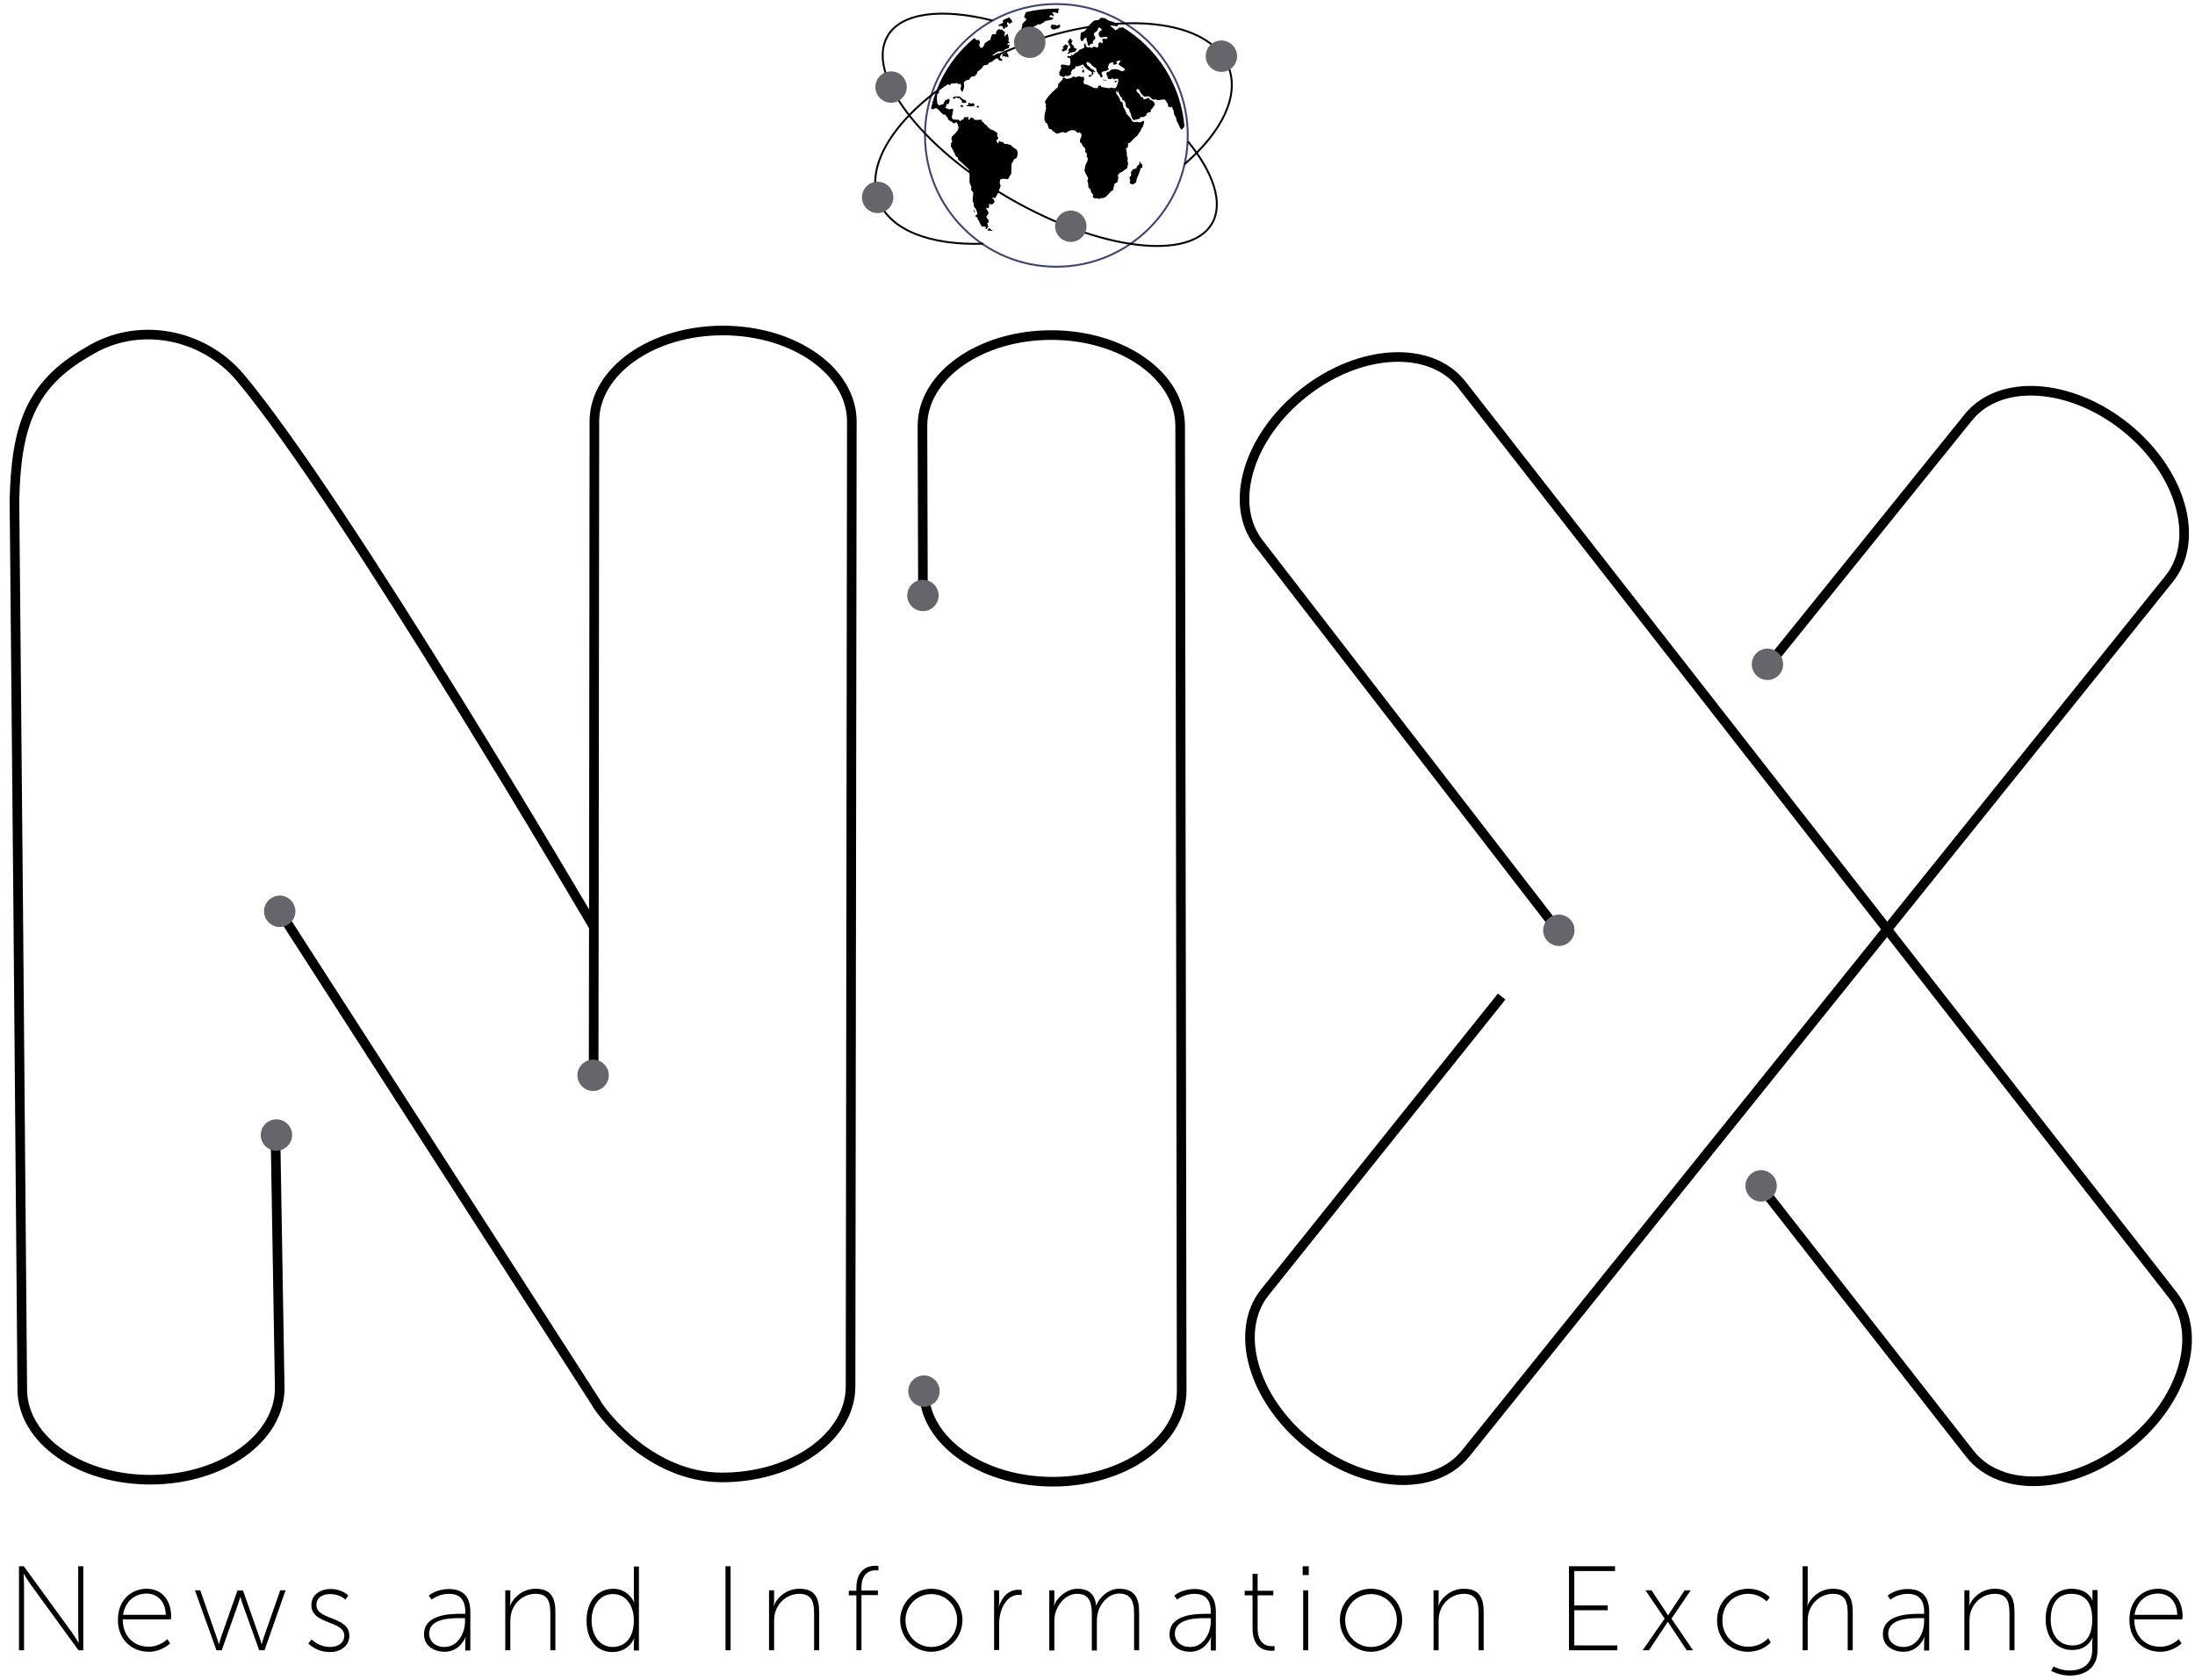 <svg version="1.1" id="Layer_1" xmlns="http://www.w3.org/2000/svg" x="0" y="0" viewBox="0 0 867.1 663.7" xml:space="preserve"><path d="M417.8 10.1c-.1 0-.6-.1-.6-.1l-.4-.3-.5.3-.3-.4-.7.2v.5l-.4.3s.4.4.4.5c0 .1.3.4.3.4l.8.2.7-.2.9-.3.8-.5-.1-.8-.3-.3c.1 0-.6.4-.6.5M419.5 19.6c-.3.2.2.6.4.7.3.1.7-.3.7-.3s.7 0 .8-.3c.2-.3.3-1.1.3-1.1l.3-.3c.3-.3-.7-.4-1-.7-.3-.3-.6.5-.6.5l-.7.4.5.4c0 .1-.4.6-.7.7"/><path d="M425.1 19.2l-.8-.2v-.6l-1.2-1.3.3-.3s.3-.6.3-.8h-.5v-.7l-.7.1-.6.9.1.9.4-.1-.2.8.6.1v1s-.9.3-.8 1.2l.5.2-.9.6.3.3s1.4-.8 2.7-.8c0 0 .5-.3.3-.6-.1.1 1-.6.2-.7"/><path d="M443.1 11l-1.1-.1-.4.7h-.5s-.3.4-.3.5c-.1-.1-1.1-1-1.1-1l-.7-.5-.5-.8.9.3 1.2.2.9.1.1-.8c-.6-.3-1.1-.6-1.7-.9h-.1l-1.8-.6-.7-.3-.2-.3c-.4-.2-.7-.3-1.1-.4l-1.1-.1-.7.7-.8.3c0-.1-1 .1-1 .1l-.8.5-1.6 1.7-.3.5-1.3 1.6-.8.2-.6.4-.2 1.2v1.1l.2.8.7.1.8-1.2h.8l-.1.8.3.6.2 1.2.3.5.6-.3.3-.5.8-.1.1-1 .8-.8.1-.7-.5-.7-.1-.8 1-.8.5-.4v-.5l.6-.7.8.5.3.6-.9.5-.4.8.1.8.5.7s.9.2.9.1 1-.3 1-.3l.8.1.3.3-.8.6-.3-.2h-.9l-.2.5.3.7-.3.7-.5-.4-.6-.1s-.5.8-.4.8c.1 0 0 1 0 1l-.6.3-.7-.3-.5-.1-1 .6-.4-.4-.8.2-.7-.3-.3-.6-.1-.8-.5.3-.1.6.2.5-.3.5-.8.3-.8.3-.3.3-.3.5-.7.3-.8.5-.1.3-.6.3-.5-.2-.2.1c.1.1.2.4.2.4l-.5.1-.9-.1-.3.4.5.3.8.3v.7l.1.6-.2 1.3-.8.2-1.1-.3-1.4-.1-.5.6.4.5-.3.9-.3.7-.3.3.1.5v.8l.8.3.5.3h.6l.4-.5 1 .2.8-.4.7-.5-.3-.6.7-1.1.7-.3.3-.2.2-.8h.9l.8-.2.9-.5.5.1.5.8 1.1 1 .9.6.6.3.3.5-.3.7.4.2.5-.7-.2-.7h.4l.3.3.2-.3-.8-.7-.8-.4-.8-.8-.8-.7-.4-.8.6-.5.7.5.5.3.2.4.8.7 1.1.7.3 1.2.3.4.2.5.7.6.2.8.8.1v-.8l-.4-.8.4-.7 1.4-.3.8-.4.4-.3-.3-.3-.2-.5.3-.5.3-.9 1.1-.5.8.2-.6.5.7.3.9-.3.3-.3-.5-.3.4-.6 1.4-.2-.2.5-.5.6-.1.5.8.6.8.5.7.5.2.7-.8.2-.5.2-1.3-.7-1.3-.2-1.4.2-.5.3-.3.4-1 .3-.3.7.3.6.3.7v.6l1.3.2.4-.5.8.6.7-.3h.9l.1 1-.4 1.3-.3.8-.4.6h-.8l-1.1-.2-.7.3-1.4-.3h-.4l-1.3-.3-.3-.6-.9.3-.1.8h-1.4l-2.7-1.3-1.3-.3-.3-.8.3-1.2-.2-.9-1 .1-.8-.3-1.3.4-1.1-.3-.7.6-1.3.3-.6.1-.3-.2-.5-.3h-.6l-.2.8-.8.8-.8.8-.2 1.3-2.1 1.9-1.7 1.8-1.3 2 .1.6.1.2.3.5-.3.5.3.7-.3 1.3-.4 1.8v1.8l.3.3.1.6.6.3.4 1.1.2.5.2.6.6.1.5.2.3.5 1.6 1.1.7-.1.8-.3 1.2-.3.3.4.8-.1 1.1-.7 1.1-.3 1.2.1.9.8.6.2.4-.3.7.8v.8l-.3.8-.3.9s.1.9.1.8c0-.1.6.4.6.4l.3.8s.9 1 .9.9c0-.1.3.8.3.8s-.1.7-.1.8c0-.1.4.4.4.4l.3.6s-.1.8-.2.9l.5.5v.9l-1 2.2-.1 1-.2.8.3.9 1.1 2.1v.5l-.3.8.3.4.2 2.1.8.7.2 1.1.4.5.5.6-.3.8.8.6h1l.9.2.5-.3h.9c.1 0 1.2-.6 1.2-.6l.8-.8 1.2-1.3.8-.5.6-2.5 1.2-.7.3-1.9-.3-.6s.5-.7.8-1l.2-.2h.1c.3-.1.8-.4.8-.4l1.2-.9.7-.5.2-1.1.2-.8-.2-.5-.1-.2v-.2l.1-1.2-.3-.6-.1-1.5-.3-1.8h.5l.3-.7v-1.1l.8-.3.9-1 1.1-1.1.4-.3.4-.3.2-.3.6-.9.6-.8.3-.9.6-.8.5-1.8-.3-.5-1.1.6h-.8l-.6-.2-1.2.2-.9-.6-.3-.7-.6-.8-1.2-1.3-.4-1.1-.3-.7-.4-.4s-.4-1.8-.4-2c0 .2-.1-.3-.1-.3l-.8-.4-.3-1-.5-.9-.8-1.1-.3-1.4.5.8.3.1.2-.8h.1v.8l.9 1.8.4.1.3 1.1.6.2.6.9v.3c0 .1.1.9.1.9l.6.9.4.1.3.3.3 1.1.4.7.3 1.4.4.7.5.5 1-.3 1.3-.3.3-.6 1.3-.1 1.1-.7v-.7l.7-.3 1-.3v-.8l.6-.6 1-1.4s-.2-.6-.2-.7c0 .1-.1-.3-.1-.3s-.7-.7-.8-.7c-.1 0-.8-.3-.8-.3l-.4-.7h-.4l-1.2.5h-.6l-.1-.8h-.8l-.3-.6-.5-.8-.8-.6-.3-.8.3-.5.7.3.8 1.4 1.3 1.4h.8l.6-.2.9.3.7.8.8.3.8-.2.6.4 1-.1 1.3-.2.8.1s.7 1.1.7 1.2c0-.1.4.5.4.5v.9c0-.1.8.5.8.5l.7-.4.3.8.4.8.2 1.5.8 1.3.2 1.2.7 1.3.7 1.6.6.7 1.1-1.3v-.1c-1.4-16.6-10.9-31-24.5-39.2-.3.1-.3.3-.3.3"/><path d="M427.6 26.3l-.1.6.3.1.1-.4zM427.5 28.2c-.1 0 .2.5.2.5l.5-.2.1-.6-.3-.4-.5.3s.1.4 0 .4M423.3 21.5c0 .1 0 .1 0 0M385 82.7l-.3.6.2.6.2.1zM430.8 30.3l.5-.4-.3-.3-.6.1-.5.1.4.6zM391.2 90.5l-.6-.4-.5 1s1.5.1 1.9.1-.8-.7-.8-.7M446.2 70.3c-.1.4.3.7.3 1-.1.3-.3.8-.2 1 .2.3 1.1.6 1.1.6s1.1-.5 1.3-.8c.2-.3.4-1.6.4-1.6l.7-1.6.7-1.9-.1-.4.8-.3s.2-.9 0-1.3c-.2-.3-.5-.3-.5-.3l-.3-.9-.3.2v.8l-1.1 1.1v.6s-1.4.2-1.8.8c0 0-.7 1-.3 1.7l-.2.6s-.5.3-.5.7M441.4 31.8l-.5.2h-.5l-.2.3.6.3zM437.1 31.6h-.7l-.6-.2-.1.3h.6l.7.2zM381.7 40.1c0-.5-.5-.5-1-.7-.5-.2-1-.8-1.4-1.1-.4-.2-.3-.2-.3-.2l-1.9.1-.6.3c-.5.2 0 .4.4.5.4.1.5-.3.8-.5.2-.2.3.1.6.3.3.2.3.1.5-.1.2-.3.3.2.5.5.3.3.8.5.7.8-.1.3-.1.3 0 .4.2.2.6.3 1.2.3.5 0 .5-.1.5-.6M385.8 41.9l.1.5s.4.2.7.1c.3-.1 0-.3 0-.6-.1-.2-.7 0-.8 0M379.6 41.6c-.3.3-.3.3-.3.4l.7.2.2.3.4-.5c-.1-.1-.7-.8-1-.4"/><path d="M367.9 43l.6.2.6-.3.7-.2.9.6.6.7.8.8.5.5h.8c.1 0 .2.3.2.3l.8 1.1.3.7 1.2.7s.6.4.6.5c0 .1.7.1.7.1l.4-.4.4.1.3.7.4 1.2-.3 1.1-1.2 1.5L376 54l-.2 1.1.3.4.1.3-.5.8-.1 1.2.9 1.6.8 1.6.3.8.8.5s.1.9.2.9 1.2 1 1.2 1l2.9 2.7.3 1.3V72l.8 2.2-.3.6.3.4.7 1-.2 2-.1 1.5.5.4-.1.6.2 1.1.7.7.6 1.8-.2.6-.5.1v.6l.7.3.1.8.3.2.8 1.7.5.8.5.3.3-.3.8.3s0 .6-.1.6.3.3.3.3.7-.9.8-.9c0-.1-.2-.8-.2-.8l-.2-.8h.4l.2-1-.6-.8-.4-.6.5-.8s.3-.4.4-.4c.1 0-.3-1.3-.3-1.3l-.6-.6.1-.6.8.3.3-.8-.2-.9h.3l.8.2.8-.4.4-.6-.3-.9-.7-.7.5-.1s.6.2.7.2c.1 0 .5-.9.5-.9l.3-.5.5-.8.3-1 .6-1.6-.4-1.4.3-1.2 1-.3 2 .2.6-1.1.7-1.1V67l.1-2.3.3-.4.8-1.5.8-.3.4-.9.1-1.4-.3-1-.8-.5-.8-.6-.8-.8-1.4-.4h-1l-.8-.8-.9-.1-.6-.4-.1.8-.4.3c0 .1-.5-1.2-.5-1.2l.8-.9s-.5-.9-.5-.8c0-.1.1-1.2.1-1.2l-.8-.6-.8-.5-.9-.3-.9-.6-1.1-1.3-.4-.1-.4-.7-.7-.4-.3-.8-2.5.1s-1.2-.9-1.2-1c-.1 0-.8.3-.8.3l-.2.6-.6-.1.2-.6.1-.3H381l-.6 1-.7.1-.4.6-.6-.7h-1.1l-1.3-.2-.3-.9.3-1.5.2-.9V43h-.7l-.9.2-.8-.3-.6-.3.3-.8.2-.8.6.2.2-.4.3-.9v-.7l-.8-.1-.3.4-.6.1-.4.8-.4.8-1 .2-.5.3-.8-.6-.2-1.9.1-1.9.7-.6v-.8l1.2-1.9 1.1-.3.6-.2.8-.3.3.4.5-.1.4-.5h.8l1.4-.2.8.5.5-.3.4.8-.3 1.3.4.9.4.3.5-1.2.2-1.2-.2-1.3.8-.8 1.3-.3s.8-1 .8-1.1c0-.1 1.4-.3 1.4-.3l1-1.1v-.6l1.1-.8.9-.8.5-.9 1.8-.4.3-.7s1.4-.5 1.4-.4c0 .1.3-.5.3-.5l1.3-.8.4-.1.3.4.6.5 1 .2v-.6l-1-.8.4-.8-.1-.6-.9-.3-1.4.8-1.1.2 1.4-1s1.3-.8 1.3-.7 1.9-.1 1.9-.1l.7-.7 1.4-.5.2-.8.1-.7-.9.3.2-.6.8-.4-.6-.6.2-.5-.2-1.4-.3-1-.8.7-.3.6-.1-.8.2-1.1-1.2-1h-.8l-.4-.3-1.1 1.1v1H392l-.5 1-.3 1.3-.8.3-1.4 1-.3.9-.5.7-.7.3-.7-1 .3-1.3-.3-.9h-1.1l-.8-.8c-8.5 7-14.6 16.7-17.1 27.8l.1.2z"/><path d="M382.3 41.5c-.4.1-.6.2-.6.2s.3.3.4.3h1.1c.4 0 .2.3.4.2.2-.1.1-.3.6-.3s.5.5.6 0c.1-.5.2-1.1-.3-1.1-.4 0-1 .2-1.1.1l-.4-.2s-.5-.3-.5.2c0 .4.3.5-.2.6M404.6 6.4v.5l.6.3.2.7-.4.4-1.1 1.1-.1.9-.3.9.6 1.4.4.2.9.6 2.2-1.9V11l1.2-.7.8-.3.5-.5.7.2 1.4-.8.7-.6 1.6-.3 1.3-.3.3-.7-.8-.1-.9-.2.7-.8.7.3.4.3.1-.7-.5-.4v-.6l1.4.2.5.3.4-.3-.1-.6.4-1h-1.3c-4.1 0-8 .5-11.8 1.4l-.7 1.6zM397.8 19.7l-.7.8-.1.7-.6-.1-.4.8-.1.4 1.1-.1.3.4.5-.4.2.5.4-.1-.1-1.1-.6-.6.3-.9zM396.3 7.9l-.2.3.2.8-1.1.5-.8.4.1.4 1-.1.6.3s.2.8.2.9.7-.1.7-.1v-.8l.6.5.7-1s-.4-.3-.5-.2c-.1.1 0-.6 0-.6l.3-.6.8.9.5-.6s.5 0 .5.1c0-.1-.3-1.2-.3-1.2l-.7-.5v-.5c-1 .4-1.8.7-2.6 1.1"/><path fill="none" stroke="#000" stroke-width="3.795" stroke-miterlimit="10" d="M615.9 368.2L497.4 214.8c-12.3-15.6-4.3-42.3 17.8-59.7 22.1-17.4 49.9-18.8 62.2-3.2l280.8 359.7c12.3 15.6 4.3 42.3-17.8 59.7-22.1 17.4-49.9 18.8-62.2 3.2l-82.9-106"/><path fill="none" stroke="#000" stroke-width="3.795" stroke-miterlimit="10" d="M698.2 263.3l79.3-98.3c12.4-15.5 40.2-13.8 62.2 3.8 21.9 17.6 29.6 44.4 17.2 59.9L579 574.3c-12.4 15.5-40.2 13.8-62.1-3.8s-29.6-44.4-17.2-59.9l93.5-116.8M364.6 236.4l-.2-68.1c0-19.8 22.8-35.9 50.9-35.9 28.1 0 50.9 16.1 50.9 35.9l.6 381.3c0 19.8-22.8 35.9-50.9 35.9-28.1 0-50.9-16.1-50.9-35.9M234.5 425.7l.1-67.6M234.6 358.1l.2-191.7c.1-19.8 22.9-35.9 51-35.8 28.1.1 50.8 16.2 50.7 36.1L336 548c-.1 19.8-22.9 35.9-51 35.8-28.1-.1-46.7-24.8-49.4-29.2M235.8 554.8L110.1 359.5M5.7 198.2c.6-29.6 6.3-46.3 29-59.2 19.4-12.2 45.4-7.5 60.3 10.3 41.4 49.4 139.6 217 139.6 217M108.8 447.4l1.7 101c.1 19.8-22.5 36.1-50.6 36.3-28.1.2-51-15.7-51.1-35.6L7.2 359.6M7.2 359.6L5.7 196.8"/><circle fill="none" stroke="#404573" stroke-width=".759" stroke-miterlimit="10" cx="417.3" cy="53.5" r="51.9"/><path fill="none" stroke="#020202" stroke-width=".759" stroke-miterlimit="10" d="M467.9 64.9c14.9-12.9 21.8-27 17.4-38.5-7.3-19.2-44.2-22.9-82.4-8.3-38.2 14.6-63.2 41.9-55.9 61 4.6 12 20.7 17.9 41.5 17.2"/><path fill="none" stroke="#020202" stroke-width=".759" stroke-miterlimit="10" d="M392 8.1c-19.9-5-36-3.2-41.4 6.2-8.7 15 13 43.8 48.4 64.2 35.4 20.4 71.1 24.8 79.8 9.8 4.6-8 .6-20-9.5-32.4"/><path d="M7.5 618.9h1.9l18.9 26c1.1 1.5 2.7 4.2 2.7 4.2h.1s-.2-2.5-.2-4.2v-26h2v33.2H31l-18.9-26c-1.1-1.5-2.7-4.2-2.7-4.2h-.1s.2 2.5.2 4.2v26h-2v-33.2zM57.9 627.8c6.5 0 9.7 5.1 9.7 10.8 0 .5-.1 1.3-.1 1.3h-19c0 6.9 4.6 10.8 10.2 10.8 4.6 0 7.4-3 7.4-3l1.1 1.7s-3.3 3.3-8.4 3.3c-6.7 0-12.2-4.8-12.2-12.4-.2-8 5.3-12.5 11.3-12.5zm7.6 10.3c-.2-5.8-3.7-8.4-7.6-8.4-4.4 0-8.4 2.8-9.3 8.4h16.9zM77 628.4h2.1l6.5 18.6c.4 1.1.8 2.6.8 2.6h.1s.4-1.4.8-2.6l6.5-18.5H96l6.5 18.5c.4 1.1.8 2.6.8 2.6h.1s.4-1.4.8-2.6l6.5-18.6h2.1l-8.3 23.7h-2.1l-6.6-18.4c-.4-1.1-.8-2.6-.8-2.6h-.1s-.4 1.4-.8 2.6l-6.5 18.4h-2.1L77 628.4zM123.1 647.8s2.7 3 7.4 3c2.9 0 5.5-1.5 5.5-4.5 0-6-13-4.3-13-12 0-4.2 3.6-6.4 7.6-6.4 4.8 0 7 2.6 7 2.6l-1.2 1.6s-1.9-2.2-6-2.2c-2.7 0-5.4 1.2-5.4 4.3 0 6.2 13 4.3 13 12.2 0 3.8-3.2 6.4-7.6 6.4-5.7 0-8.6-3.4-8.6-3.4l1.3-1.6zM182.2 637.7h1.6v-.8c0-5.3-2.7-7.1-6.5-7.1-4.1 0-6.8 2.3-6.8 2.3l-1.1-1.6s2.8-2.6 8-2.6c5.5 0 8.4 3 8.4 9v15.3h-2V649c0-1.3.2-2.1.2-2.1h-.1s-2.1 5.8-8.3 5.8c-3.8 0-8.1-2.1-8.1-6.9 0-8 10.5-8.1 14.7-8.1zm-6.6 13.1c5.2 0 8.1-5.4 8.1-10.1v-1.3h-1.5c-4 0-12.7 0-12.7 6.2.1 2.6 2.1 5.2 6.1 5.2zM199.6 628.4h2v4.2c0 1.1-.2 1.9-.2 1.9h.1c.8-2.2 4.1-6.7 10.1-6.7 6.2 0 7.8 3.7 7.8 9.3v15h-2v-14.3c0-4.1-.5-8-5.8-8-4.5 0-8.4 3.1-9.6 7.5-.3 1-.4 2.1-.4 3.2v11.6h-2v-23.7zM242.3 627.8c6 0 8.2 5.4 8.2 5.4h.1s-.2-.9-.2-1.9V619h2v33.2h-2v-3c0-1.1.2-1.8.2-1.8h-.1s-2 5.4-8.6 5.4c-6.4 0-10.2-5.1-10.2-12.4 0-7.7 4.4-12.6 10.6-12.6zm-.3 23c4.4 0 8.4-3.1 8.4-10.5 0-5.3-2.7-10.4-8.3-10.4-4.6 0-8.4 3.8-8.4 10.5.1 6.3 3.5 10.4 8.3 10.4zM286.6 618.9h2v33.2h-2v-33.2zM303.8 628.4h2v4.2c0 1.1-.2 1.9-.2 1.9h.1c.8-2.2 4.1-6.7 10.1-6.7 6.2 0 7.8 3.7 7.8 9.3v15h-2v-14.3c0-4.1-.5-8-5.8-8-4.5 0-8.4 3.1-9.6 7.5-.3 1-.4 2.1-.4 3.2v11.6h-2v-23.7zM338.3 630.4h-3v-1.8h3v-1.1c0-7.8 5.1-8.8 7.5-8.8.8 0 1.2.1 1.2.1v1.8s-.4-.1-1.1-.1c-1.9 0-5.6.8-5.6 6.9v1.1h6.5v1.8h-6.5v21.8h-2v-21.7zM367.9 627.8c6.8 0 12.3 5.4 12.3 12.3 0 7.1-5.5 12.6-12.3 12.6-6.8 0-12.3-5.5-12.3-12.6.1-6.9 5.6-12.3 12.3-12.3zm0 23c5.6 0 10.2-4.6 10.2-10.6 0-5.9-4.6-10.3-10.2-10.3s-10.2 4.5-10.2 10.3c0 6 4.6 10.6 10.2 10.6zM392.7 628.4h2v4.5c0 1.1-.2 1.9-.2 1.9h.1c1.2-3.7 3.8-6.6 7.6-6.6.7 0 1.4.1 1.4.1v2s-.6-.1-1.1-.1c-3.7 0-6 3.1-7.1 6.6-.5 1.7-.7 3.4-.7 5V652h-2v-23.6zM414.5 628.4h2v4.2c0 1.1-.2 1.9-.2 1.9h.1c1.2-3.6 5.4-6.7 9.1-6.7 4.7 0 7 2.2 7.5 6.5h.1c1.3-3.3 4.9-6.5 9-6.5 6.1 0 7.9 3.6 7.9 9.3v15h-2v-14.3c0-4.5-.9-8.1-5.9-8.1-3.9 0-7.3 3.5-8.3 7.2-.3 1.1-.5 2.3-.5 3.7v11.6h-2v-14.3c0-4.1-.6-8.1-5.8-8.1-4.2 0-7.5 3.7-8.6 7.6-.3 1-.4 2.1-.4 3.2v11.6h-2v-23.8zM476.7 637.7h1.6v-.8c0-5.3-2.7-7.1-6.5-7.1-4.1 0-6.8 2.3-6.8 2.3l-1.1-1.6s2.8-2.6 8-2.6c5.5 0 8.4 3 8.4 9v15.3h-2V649c0-1.3.2-2.1.2-2.1h-.1s-2.1 5.8-8.3 5.8c-3.8 0-8.1-2.1-8.1-6.9 0-8 10.5-8.1 14.7-8.1zm-6.5 13.1c5.2 0 8.1-5.4 8.1-10.1v-1.3h-1.5c-4 0-12.7 0-12.7 6.2 0 2.6 2 5.2 6.1 5.2zM494.8 630.4h-3.1v-1.8h3.1v-6.7h2v6.7h6.2v1.8h-6.2v13c0 6.3 3.7 7.1 5.6 7.1.7 0 1.1-.1 1.1-.1v1.8s-.5.1-1.2.1c-2.5 0-7.5-.9-7.5-8.8v-13.1zM514.6 618.9h2.4v3.5h-2.4v-3.5zm.2 9.5h2v23.7h-2v-23.7zM541.6 627.8c6.8 0 12.3 5.4 12.3 12.3 0 7.1-5.5 12.6-12.3 12.6-6.8 0-12.3-5.5-12.3-12.6 0-6.9 5.5-12.3 12.3-12.3zm0 23c5.6 0 10.2-4.6 10.2-10.6 0-5.9-4.6-10.3-10.2-10.3s-10.2 4.5-10.2 10.3c0 6 4.5 10.6 10.2 10.6zM566.3 628.4h2v4.2c0 1.1-.2 1.9-.2 1.9h.1c.8-2.2 4.1-6.7 10.1-6.7 6.2 0 7.8 3.7 7.8 9.3v15h-2v-14.3c0-4.1-.5-8-5.8-8-4.5 0-8.4 3.1-9.6 7.5-.3 1-.4 2.1-.4 3.2v11.6h-2v-23.7zM619.8 618.9H638v1.9h-16.1v13.6h13.2v1.9h-13.2v13.9h17v1.9h-19.1v-33.2zM657.6 639.6l-7.6-11.2h2.4l5.7 8.6c.4.6.8 1.3.8 1.3h.1s.4-.7.8-1.3l5.7-8.6h2.4l-7.6 11.2 8.5 12.5h-2.5l-6.5-9.8c-.4-.7-.9-1.4-.9-1.4h-.1s-.4.7-.9 1.4l-6.5 9.8h-2.5l8.7-12.5zM690.6 627.8c5.6 0 8.5 3.4 8.5 3.4l-1.2 1.6s-2.7-3-7.3-3c-5.6 0-10.2 4.1-10.2 10.5 0 6.3 4.6 10.4 10.2 10.4 5.2 0 7.9-3.4 7.9-3.4l1 1.7s-3.1 3.7-9 3.7c-6.7 0-12.2-4.8-12.2-12.4s5.7-12.5 12.3-12.5zM712.1 618.9h2v13.7c0 1.1-.2 1.9-.2 1.9h.1c.8-2.2 4.1-6.7 10.1-6.7 6.2 0 7.8 3.7 7.8 9.3v15h-2v-14.3c0-4.1-.5-8-5.8-8-4.5 0-8.4 3.1-9.6 7.5-.3 1-.4 2.1-.4 3.2v11.6h-2v-33.2zM758.5 637.7h1.6v-.8c0-5.3-2.7-7.1-6.5-7.1-4.1 0-6.8 2.3-6.8 2.3l-1.1-1.6s2.8-2.6 8-2.6c5.5 0 8.4 3 8.4 9v15.3h-2V649c0-1.3.2-2.1.2-2.1h-.1s-2.1 5.8-8.3 5.8c-3.8 0-8.1-2.1-8.1-6.9 0-8 10.5-8.1 14.7-8.1zm-6.5 13.1c5.2 0 8.1-5.4 8.1-10.1v-1.3h-1.5c-4 0-12.7 0-12.7 6.2 0 2.6 2 5.2 6.1 5.2zM776 628.4h2v4.2c0 1.1-.2 1.9-.2 1.9h.1c.8-2.2 4.1-6.7 10.1-6.7 6.2 0 7.8 3.7 7.8 9.3v15h-2v-14.3c0-4.1-.5-8-5.8-8-4.5 0-8.4 3.1-9.6 7.5-.3 1-.4 2.1-.4 3.2v11.6h-2v-23.7zM817.5 660.1c5.1 0 9-2.4 9-8.2v-2.8c0-1.1.2-1.9.2-1.9h-.1c-1.4 2.9-4 4.8-8 4.8-6.2 0-10.5-4.8-10.5-12.2s4-12 10.2-12c6.7 0 8.3 4.6 8.3 4.6h.1s-.1-.3-.1-.9v-3.2h2V652c0 7.3-5.2 10.1-10.9 10.1-2.6 0-5.1-.7-7.4-1.8l.9-1.8c-.1 0 2.9 1.6 6.3 1.6zm9-20.2c0-7.6-3.6-10.1-8.3-10.1-5.1 0-8.1 3.7-8.1 10.1s3.5 10.3 8.6 10.3c4.2 0 7.8-2.6 7.8-10.3zM852.5 627.8c6.5 0 9.7 5.1 9.7 10.8 0 .5-.1 1.3-.1 1.3h-19c0 6.9 4.6 10.8 10.2 10.8 4.6 0 7.4-3 7.4-3l1.1 1.7s-3.3 3.3-8.4 3.3c-6.7 0-12.2-4.8-12.2-12.4-.2-8 5.3-12.5 11.3-12.5zm7.6 10.3c-.2-5.8-3.7-8.4-7.6-8.4-4.4 0-8.4 2.8-9.3 8.4h16.9z"/><path fill="#64666C" d="M103 448.5c0 3.4 2.8 6.2 6.2 6.2 3.4 0 6.2-2.8 6.2-6.2 0-3.4-2.8-6.2-6.2-6.2-3.5.1-6.2 2.8-6.2 6.2M358.4 235.3c0 3.4 2.8 6.2 6.2 6.2 3.4 0 6.2-2.8 6.2-6.2 0-3.4-2.8-6.2-6.2-6.2-3.5 0-6.2 2.8-6.2 6.2M358.8 549.7c0 3.4 2.8 6.2 6.2 6.2 3.4 0 6.2-2.8 6.2-6.2 0-3.4-2.8-6.2-6.2-6.2-3.4 0-6.2 2.8-6.2 6.2M609.6 367.6c0 3.4 2.8 6.2 6.2 6.2 3.4 0 6.2-2.8 6.2-6.2 0-3.4-2.8-6.2-6.2-6.2-3.4 0-6.2 2.8-6.2 6.2M692 262.5c0 3.4 2.8 6.2 6.2 6.2 3.4 0 6.2-2.8 6.2-6.2 0-3.4-2.8-6.2-6.2-6.2-3.4 0-6.2 2.8-6.2 6.2M689.5 468.6c0 3.4 2.8 6.2 6.2 6.2 3.4 0 6.2-2.8 6.2-6.2 0-3.4-2.8-6.2-6.2-6.2-3.4 0-6.2 2.8-6.2 6.2M416.8 89.4c0 3.4 2.8 6.2 6.2 6.2 3.4 0 6.2-2.8 6.2-6.2 0-3.4-2.8-6.2-6.2-6.2-3.4 0-6.2 2.8-6.2 6.2M400.6 16.7c0 3.4 2.8 6.2 6.2 6.2 3.4 0 6.2-2.8 6.2-6.2 0-3.4-2.8-6.2-6.2-6.2-3.4 0-6.2 2.8-6.2 6.2M476.3 22.2c0 3.4 2.8 6.2 6.2 6.2 3.4 0 6.2-2.8 6.2-6.2 0-3.4-2.8-6.2-6.2-6.2-3.4 0-6.2 2.7-6.2 6.2M345.8 34.4c0 3.4 2.8 6.2 6.2 6.2 3.4 0 6.2-2.8 6.2-6.2 0-3.4-2.8-6.2-6.2-6.2-3.4 0-6.2 2.8-6.2 6.2M340.5 78c0 3.4 2.8 6.2 6.2 6.2 3.4 0 6.2-2.8 6.2-6.2 0-3.4-2.8-6.2-6.2-6.2-3.5 0-6.2 2.8-6.2 6.2M228.1 424.9c0 3.4 2.8 6.2 6.2 6.2 3.4 0 6.2-2.8 6.2-6.2 0-3.4-2.8-6.2-6.2-6.2-3.4 0-6.2 2.8-6.2 6.2M104.3 360.1c0 3.4 2.8 6.2 6.2 6.2 3.4 0 6.2-2.8 6.2-6.2 0-3.4-2.8-6.2-6.2-6.2-3.4 0-6.2 2.8-6.2 6.2"/></svg>